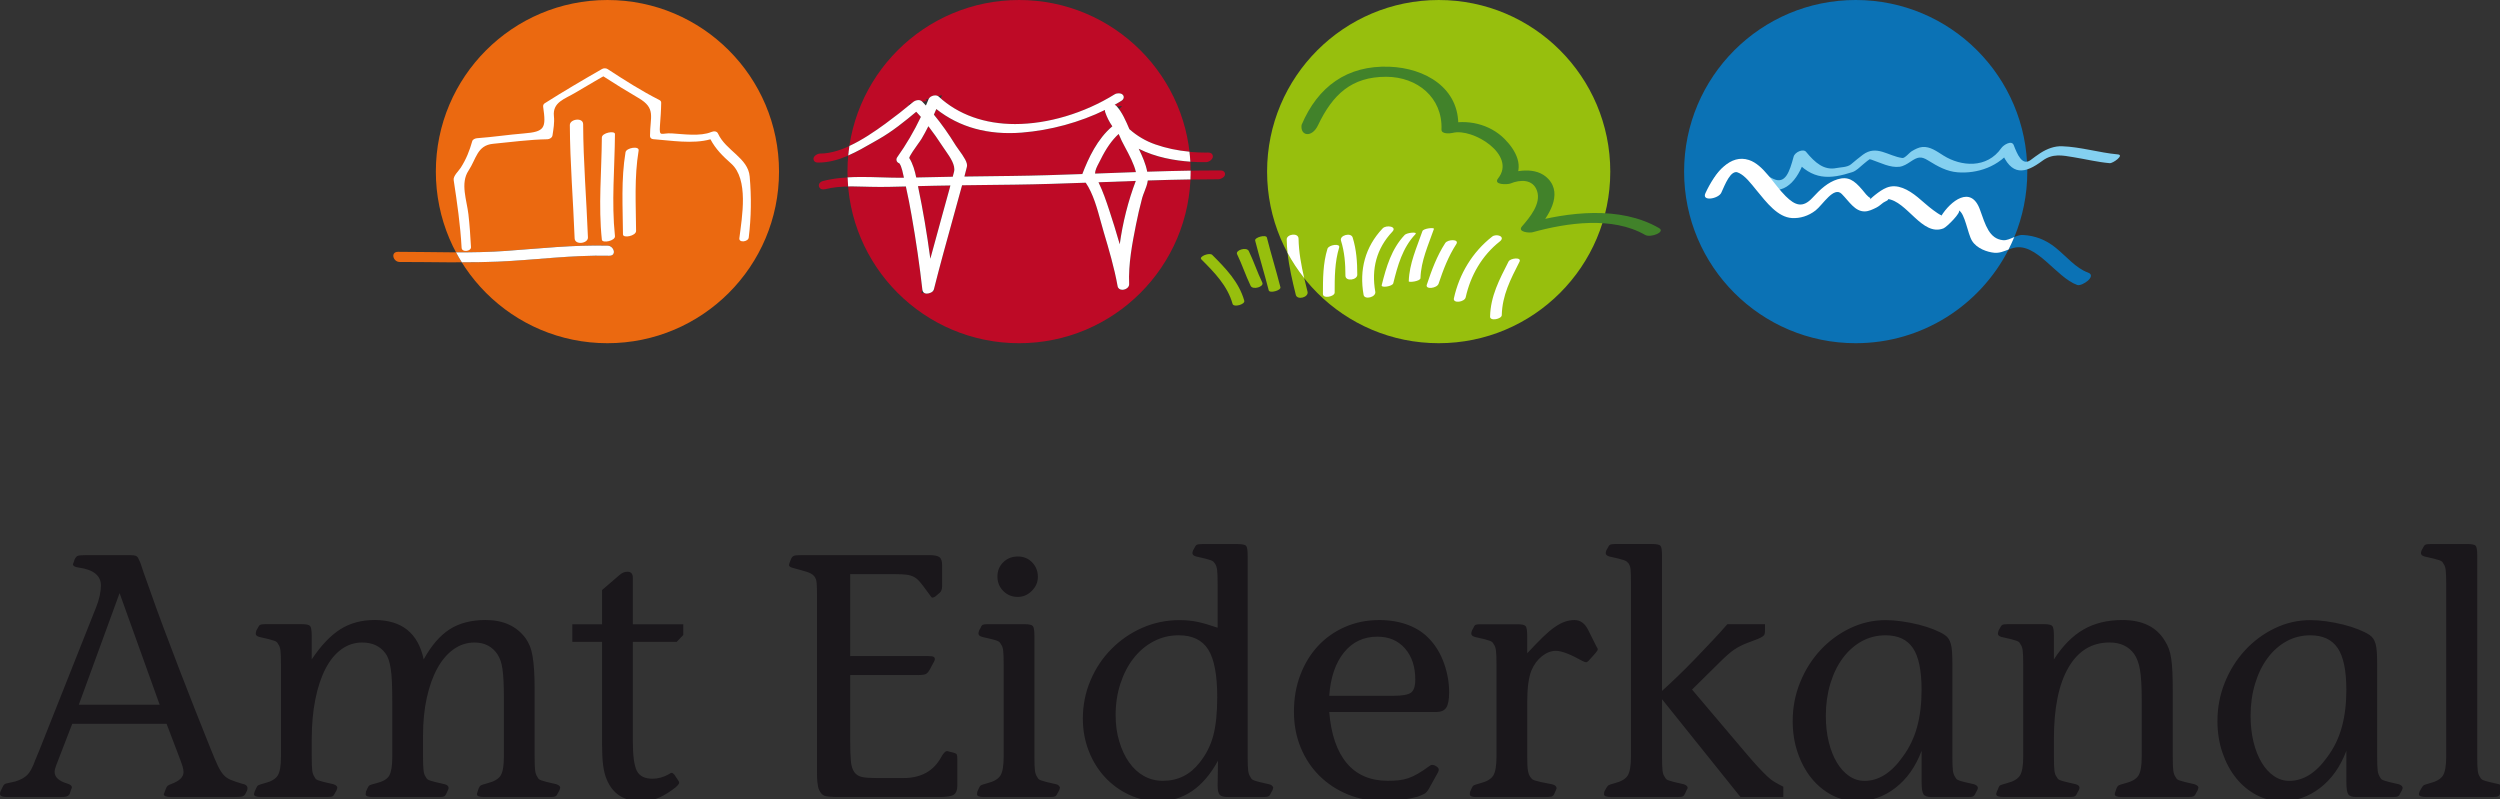 <?xml version="1.0" encoding="utf-8"?>
<!-- Generator: Adobe Illustrator 15.0.0, SVG Export Plug-In  -->
<!DOCTYPE svg PUBLIC "-//W3C//DTD SVG 1.1//EN" "http://www.w3.org/Graphics/SVG/1.1/DTD/svg11.dtd">
<svg version="1.1"
	 xmlns="http://www.w3.org/2000/svg" xmlns:xlink="http://www.w3.org/1999/xlink" xmlns:a="http://ns.adobe.com/AdobeSVGViewerExtensions/3.0/"
	 x="0px" y="0px" width="413px" height="132px" viewBox="0 0 413 132" enable-background="new 0 0 413 132" xml:space="preserve">
<rect x="0" y="0" width="413" height="132" fill="#333333" stroke="none"/>
<defs>
</defs>
<path fill="#1A171B" d="M40.88,130.186c0,0.152-0.021,0.285-0.058,0.398l-0.229,0.457c-0.113,0.268-0.285,0.438-0.514,0.516
	c-0.229,0.076-0.628,0.113-1.199,0.113H28.318c-0.837,0-1.256-0.15-1.256-0.457c0-0.074,0.02-0.134,0.058-0.172l0.284-0.741
	c0.076-0.229,0.172-0.391,0.286-0.483c0.114-0.096,0.323-0.199,0.628-0.313c1.332-0.493,1.999-1.142,1.999-1.94
	c0-0.267-0.048-0.567-0.144-0.91c-0.096-0.346-0.371-1.104-0.827-2.284l-1.827-4.796H11.933l-2.626,6.795
	c-0.191,0.494-0.285,0.876-0.285,1.143c0,0.877,0.704,1.521,2.111,1.94c0.494,0.149,0.742,0.36,0.742,0.628
	c0,0.076-0.058,0.229-0.171,0.457l-0.172,0.568c-0.113,0.229-0.276,0.383-0.484,0.457c-0.21,0.076-0.563,0.113-1.058,0.113H1.198
	c-0.799,0-1.198-0.172-1.198-0.515c0-0.149,0.021-0.269,0.058-0.343l0.285-0.631c0.114-0.229,0.2-0.39,0.258-0.482
	c0.057-0.096,0.181-0.184,0.371-0.258c0.456-0.113,0.971-0.229,1.542-0.344c0.875-0.268,1.542-0.629,1.998-1.086
	c0.457-0.457,0.895-1.271,1.313-2.455c0.113-0.304,0.229-0.578,0.343-0.826c0.113-0.246,0.229-0.521,0.343-0.826l9.363-23.581
	c0.267-0.646,0.466-1.293,0.601-1.938c0.133-0.646,0.199-1.199,0.199-1.654c0-1.639-1.218-2.627-3.653-2.971
	c-0.647-0.076-0.972-0.268-0.972-0.57c0-0.037,0.038-0.135,0.114-0.285l0.171-0.516c0.15-0.306,0.322-0.492,0.515-0.568
	c0.189-0.076,0.607-0.114,1.256-0.114h7.423c0.418,0,0.723,0.038,0.913,0.114c0.189,0.076,0.344,0.248,0.457,0.514
	c0.038,0.114,0.085,0.221,0.144,0.314c0.059,0.093,0.133,0.283,0.229,0.568c0.095,0.284,0.236,0.713,0.428,1.283
	c0.189,0.57,0.477,1.37,0.855,2.396c0.838,2.396,1.675,4.711,2.513,6.938c0.837,2.229,1.674,4.437,2.513,6.622
	c0.837,2.189,1.692,4.389,2.568,6.596c0.875,2.209,1.771,4.453,2.685,6.736c0.457,1.143,0.836,2.036,1.143,2.686
	c0.304,0.646,0.617,1.149,0.941,1.515c0.322,0.36,0.714,0.638,1.171,0.827c0.457,0.188,1.064,0.397,1.827,0.629
	C40.556,129.559,40.88,129.807,40.88,130.186z M19.755,97.984l-6.736,18.439h13.359L19.755,97.984z M92.551,130.127
	c0,0.039-0.038,0.173-0.113,0.4l-0.285,0.514c-0.113,0.268-0.248,0.438-0.399,0.516c-0.151,0.076-0.438,0.113-0.855,0.113H79.933
	c-0.763,0-1.143-0.15-1.143-0.457c0-0.074,0.037-0.229,0.113-0.456l0.172-0.517c0.113-0.268,0.246-0.438,0.399-0.516
	c0.15-0.072,0.514-0.188,1.085-0.343c1.064-0.267,1.778-0.687,2.142-1.256c0.36-0.571,0.542-1.617,0.542-3.142v-9.707
	c0-1.063-0.021-1.979-0.058-2.739c-0.038-0.761-0.096-1.418-0.171-1.97c-0.077-0.555-0.182-1.021-0.313-1.397
	c-0.135-0.382-0.296-0.724-0.485-1.028c-0.876-1.332-2.15-1.998-3.825-1.998c-1.257,0-2.408,0.371-3.454,1.113
	c-1.047,0.742-1.94,1.789-2.685,3.143c-0.744,1.354-1.322,2.97-1.741,4.854c-0.419,1.884-0.628,3.987-0.628,6.312v0.568v2.854
	c0,0.988,0.029,1.742,0.086,2.256c0.058,0.515,0.181,0.886,0.371,1.113c0.076,0.149,0.151,0.267,0.229,0.342
	c0.076,0.076,0.219,0.15,0.429,0.23c0.208,0.075,0.504,0.161,0.885,0.256c0.38,0.098,0.914,0.221,1.6,0.371
	c0.418,0.114,0.628,0.323,0.628,0.629c0,0.076-0.038,0.188-0.113,0.344l-0.229,0.516c-0.114,0.268-0.248,0.438-0.399,0.514
	c-0.152,0.078-0.438,0.114-0.856,0.114H61.55c-0.762,0-1.142-0.149-1.142-0.457l0.057-0.456l0.229-0.516
	c0.114-0.268,0.237-0.438,0.372-0.516c0.134-0.074,0.504-0.188,1.112-0.344c1.104-0.267,1.817-0.691,2.142-1.283
	c0.323-0.59,0.484-1.59,0.484-2.998v-0.111v-9.079c0-1.257-0.02-2.331-0.057-3.228c-0.039-0.896-0.104-1.637-0.2-2.229
	c-0.095-0.59-0.209-1.085-0.342-1.482c-0.135-0.397-0.313-0.752-0.542-1.058c-0.876-1.181-2.151-1.771-3.826-1.771
	c-1.256,0-2.397,0.369-3.425,1.11c-1.028,0.742-1.904,1.812-2.626,3.196c-0.725,1.391-1.285,3.074-1.686,5.054
	c-0.399,1.979-0.6,4.188-0.6,6.623v2.854c0,1.104,0.027,1.875,0.085,2.313s0.181,0.791,0.371,1.059
	c0.076,0.15,0.151,0.268,0.229,0.344c0.075,0.076,0.218,0.15,0.428,0.229c0.208,0.076,0.505,0.162,0.886,0.258
	c0.38,0.096,0.914,0.221,1.6,0.371c0.418,0.151,0.628,0.344,0.628,0.569c0,0.039-0.038,0.172-0.114,0.399l-0.285,0.515
	c-0.114,0.267-0.248,0.438-0.4,0.515c-0.151,0.076-0.438,0.113-0.855,0.113H43.106c-0.763,0-1.143-0.15-1.143-0.457
	c0-0.113,0.038-0.268,0.114-0.456l0.229-0.517c0.113-0.268,0.236-0.438,0.37-0.516c0.134-0.072,0.485-0.188,1.057-0.343
	c1.064-0.267,1.779-0.687,2.142-1.256c0.36-0.571,0.542-1.617,0.542-3.142v-15.188c0-1.104-0.028-1.886-0.086-2.341
	c-0.058-0.457-0.182-0.802-0.371-1.028c-0.077-0.148-0.151-0.267-0.229-0.343c-0.077-0.075-0.22-0.151-0.429-0.229
	c-0.209-0.076-0.505-0.162-0.885-0.26c-0.381-0.094-0.914-0.218-1.6-0.371c-0.381-0.111-0.57-0.283-0.57-0.514
	c0-0.15,0.037-0.344,0.113-0.57l0.229-0.397c0.114-0.269,0.247-0.438,0.399-0.515c0.151-0.076,0.438-0.113,0.856-0.113h5.994
	c0.762,0,1.229,0.104,1.397,0.313c0.172,0.209,0.258,0.752,0.258,1.627v3.885c1.521-2.283,3.092-3.938,4.71-4.969
	c1.617-1.025,3.512-1.541,5.681-1.541c4.491,0,7.194,2.168,8.107,6.51c1.256-2.283,2.684-3.938,4.281-4.969
	c1.6-1.025,3.578-1.541,5.938-1.541c2.932,0,5.14,1.01,6.623,3.024c0.267,0.381,0.494,0.8,0.686,1.257
	c0.189,0.456,0.343,1.021,0.457,1.686c0.113,0.668,0.199,1.438,0.257,2.313c0.058,0.876,0.085,1.902,0.085,3.083v11.19
	c0,1.104,0.029,1.875,0.086,2.313c0.058,0.438,0.181,0.791,0.371,1.057c0.076,0.152,0.151,0.27,0.229,0.346s0.22,0.15,0.429,0.229
	c0.209,0.076,0.504,0.162,0.885,0.258s0.914,0.221,1.6,0.371C92.342,129.71,92.551,129.9,92.551,130.127z M111.793,106.034h-7.251
	v16.329c0,2.438,0.219,4.092,0.656,4.968c0.438,0.876,1.304,1.313,2.599,1.313c0.914,0,1.809-0.246,2.685-0.74
	c0.189-0.151,0.36-0.229,0.515-0.229c0.075,0,0.208,0.097,0.398,0.285l0.57,0.856c0.152,0.188,0.229,0.359,0.229,0.514
	c0,0.076-0.076,0.21-0.229,0.396c-0.151,0.19-0.477,0.457-0.97,0.803c-0.952,0.686-1.818,1.158-2.599,1.427
	c-0.779,0.269-1.646,0.397-2.599,0.397c-2.74,0-4.605-1.217-5.595-3.651c-0.268-0.646-0.457-1.418-0.571-2.313
	c-0.113-0.895-0.171-2.025-0.171-3.396v-16.957h-4.91v-2.912h4.91v-5.651l2.854-2.455c0.418-0.379,0.855-0.568,1.313-0.568
	c0.607,0,0.914,0.322,0.914,0.971v7.708h8.336v1.771L111.793,106.034z M157.582,131.271c-0.381,0.269-1.161,0.398-2.341,0.398
	h-16.673c-1.18,0-1.961-0.066-2.341-0.199c-0.381-0.134-0.686-0.466-0.914-1c-0.077-0.148-0.135-0.32-0.171-0.515
	c-0.038-0.188-0.077-0.457-0.114-0.8c-0.039-0.342-0.058-0.799-0.058-1.37c0-0.606,0-1.406,0-2.396V98.441
	c0-0.912-0.02-1.616-0.057-2.111c-0.039-0.494-0.182-0.885-0.429-1.171c-0.248-0.285-0.647-0.517-1.198-0.687
	c-0.553-0.173-1.323-0.393-2.313-0.656c-0.42-0.113-0.629-0.268-0.629-0.455c0-0.076,0.038-0.229,0.114-0.457l0.229-0.571
	c0.113-0.267,0.274-0.438,0.484-0.515c0.208-0.075,0.638-0.113,1.285-0.113h21.011c0.875,0,1.456,0.113,1.742,0.344
	c0.285,0.229,0.429,0.666,0.429,1.313v3.48c0,0.495-0.135,0.855-0.4,1.086l-0.741,0.627c-0.19,0.114-0.343,0.172-0.457,0.172
	c-0.077,0-0.144-0.035-0.2-0.113c-0.057-0.074-0.237-0.321-0.542-0.741c-0.495-0.687-0.914-1.235-1.256-1.653
	c-0.342-0.42-0.694-0.725-1.057-0.914c-0.361-0.188-0.78-0.313-1.256-0.371c-0.477-0.059-1.112-0.086-1.913-0.086h-7.364v13.53
	h12.847c0.457,0,0.762,0.039,0.913,0.117c0.151,0.077,0.229,0.213,0.229,0.405c0,0.078-0.038,0.191-0.113,0.35l-0.686,1.279
	c-0.229,0.427-0.457,0.697-0.686,0.813s-0.686,0.176-1.37,0.176h-11.134v10.904c0,1.407,0.037,2.512,0.113,3.313
	c0.076,0.8,0.267,1.406,0.571,1.824c0.304,0.422,0.731,0.688,1.284,0.803c0.552,0.111,1.322,0.17,2.313,0.17h4.511
	c2.894,0,4.967-1.143,6.224-3.426c0.381-0.687,0.704-1.026,0.972-1.026c0.114,0,0.208,0.021,0.285,0.06l0.914,0.229
	c0.229,0.076,0.37,0.172,0.428,0.285s0.086,0.382,0.086,0.8v4.34C158.152,130.51,157.962,131.005,157.582,131.271z M175.109,130.127
	c0,0.039-0.038,0.173-0.113,0.4l-0.286,0.514c-0.114,0.268-0.248,0.438-0.399,0.516c-0.151,0.076-0.438,0.113-0.855,0.113h-10.962
	c-0.725,0-1.085-0.15-1.085-0.457c0-0.188,0.019-0.344,0.057-0.456l0.229-0.517c0.114-0.268,0.237-0.438,0.371-0.516
	c0.133-0.072,0.484-0.188,1.057-0.343c1.064-0.267,1.778-0.687,2.141-1.256c0.361-0.571,0.542-1.617,0.542-3.142v-15.188
	c0-1.104-0.028-1.886-0.086-2.342c-0.057-0.457-0.181-0.801-0.37-1.027c-0.077-0.148-0.152-0.267-0.229-0.343
	c-0.077-0.075-0.209-0.151-0.399-0.229c-0.19-0.076-0.477-0.162-0.854-0.26c-0.382-0.094-0.914-0.218-1.6-0.371
	c-0.42-0.111-0.629-0.304-0.629-0.568c0-0.112,0.037-0.285,0.114-0.516l0.229-0.397c0.113-0.304,0.247-0.484,0.399-0.542
	c0.15-0.061,0.438-0.086,0.855-0.086h5.995c0.762,0,1.229,0.104,1.397,0.313c0.171,0.209,0.257,0.752,0.257,1.627v19.93
	c0,1.104,0.028,1.875,0.085,2.313c0.058,0.438,0.181,0.791,0.371,1.057c0.076,0.152,0.152,0.27,0.229,0.346
	c0.077,0.076,0.219,0.15,0.429,0.229c0.208,0.076,0.504,0.162,0.885,0.258c0.38,0.096,0.914,0.221,1.6,0.371
	c0.189,0.037,0.344,0.123,0.457,0.256C175.053,129.949,175.109,130.053,175.109,130.127z M171.456,95.3
	c0,0.876-0.333,1.646-0.999,2.313c-0.667,0.666-1.438,0.998-2.313,0.998c-0.952,0-1.751-0.321-2.397-0.973
	c-0.647-0.646-0.972-1.443-0.972-2.396c0-0.951,0.323-1.74,0.972-2.369c0.646-0.629,1.445-0.94,2.397-0.94
	c0.95,0,1.74,0.323,2.368,0.973C171.142,93.55,171.456,94.35,171.456,95.3z M210.336,130.127c0,0.039-0.039,0.173-0.111,0.4
	l-0.287,0.514c-0.112,0.268-0.248,0.438-0.397,0.516c-0.151,0.076-0.438,0.113-0.854,0.113h-5.86c-0.653,0-1.098-0.123-1.328-0.371
	c-0.229-0.246-0.347-0.751-0.347-1.514l0.058-4.11c-2.438,4.453-5.709,6.683-9.82,6.683c-1.751,0-3.388-0.361-4.909-1.086
	c-1.521-0.724-2.847-1.691-3.969-2.91c-1.123-1.221-2.008-2.655-2.654-4.313c-0.646-1.655-0.972-3.437-0.972-5.34
	c0-2.207,0.417-4.302,1.252-6.278c0.835-1.979,1.984-3.712,3.446-5.193c1.461-1.484,3.159-2.655,5.097-3.514
	c1.937-0.854,4.006-1.283,6.208-1.283c1.025,0,1.993,0.096,2.904,0.283c0.911,0.189,2.03,0.516,3.359,0.973v-7.25
	c0-1.104-0.028-1.875-0.086-2.313s-0.182-0.79-0.371-1.058c-0.077-0.114-0.151-0.209-0.229-0.285
	c-0.078-0.076-0.21-0.15-0.398-0.229c-0.19-0.074-0.478-0.16-0.855-0.258c-0.381-0.096-0.914-0.22-1.6-0.371
	c-0.42-0.111-0.628-0.306-0.628-0.568c0-0.075,0.037-0.229,0.113-0.457l0.229-0.398c0.112-0.268,0.246-0.438,0.397-0.515
	c0.151-0.076,0.438-0.114,0.856-0.114h5.86c0.771,0,1.24,0.098,1.414,0.285c0.174,0.189,0.261,0.725,0.261,1.602v33.229
	c0,1.104,0.028,1.875,0.087,2.313c0.057,0.438,0.18,0.791,0.37,1.059c0.076,0.15,0.15,0.268,0.229,0.344
	c0.075,0.076,0.221,0.15,0.43,0.229s0.504,0.162,0.887,0.26c0.38,0.095,0.912,0.219,1.6,0.369c0.188,0.037,0.344,0.123,0.455,0.258
	C210.279,129.95,210.336,130.053,210.336,130.127z M201.087,115.169c0-3.651-0.493-6.271-1.479-7.851
	c-0.986-1.58-2.618-2.369-4.895-2.369c-1.479,0-2.854,0.334-4.125,0.998c-1.271,0.668-2.371,1.591-3.301,2.771
	c-0.931,1.182-1.659,2.579-2.189,4.195c-0.531,1.617-0.797,3.359-0.797,5.227c0,1.563,0.199,3.008,0.598,4.338
	c0.396,1.334,0.938,2.482,1.621,3.455c0.684,0.973,1.499,1.725,2.446,2.258c0.948,0.531,1.991,0.799,3.131,0.799
	c2.503,0,4.531-1.01,6.089-3.026c1.063-1.33,1.812-2.813,2.247-4.452C200.869,119.871,201.087,117.758,201.087,115.169z
	 M239.398,114.37c0,1.22-0.164,2.063-0.483,2.541c-0.324,0.478-0.867,0.713-1.629,0.713h-17.699c0.306,3.692,1.271,6.511,2.899,8.45
	c1.632,1.939,3.888,2.912,6.771,2.912c0.683,0,1.287-0.028,1.817-0.086c0.529-0.06,1.054-0.174,1.563-0.344
	c0.514-0.172,1.043-0.42,1.596-0.74c0.553-0.323,1.17-0.732,1.854-1.229c0.188-0.151,0.344-0.229,0.457-0.229
	c0.268,0,0.521,0.086,0.771,0.258c0.246,0.171,0.371,0.354,0.371,0.541c0,0.078-0.021,0.162-0.06,0.258
	c-0.039,0.098-0.076,0.184-0.114,0.258l-1.427,2.568c-0.229,0.42-0.467,0.705-0.715,0.854c-0.248,0.152-0.64,0.324-1.171,0.518
	c-0.646,0.188-1.5,0.359-2.563,0.514c-1.064,0.15-2.068,0.229-3.021,0.229c-2.161,0-4.145-0.369-5.948-1.111
	c-1.804-0.743-3.369-1.771-4.696-3.084c-1.328-1.313-2.361-2.873-3.104-4.684c-0.74-1.81-1.109-3.775-1.109-5.908
	c0-2.207,0.354-4.233,1.059-6.08c0.703-1.848,1.674-3.438,2.912-4.77c1.234-1.332,2.721-2.379,4.451-3.142
	c1.73-0.761,3.627-1.144,5.684-1.144c1.75,0,3.351,0.275,4.797,0.826c1.445,0.555,2.646,1.36,3.597,2.428
	c0.99,1.065,1.761,2.381,2.313,3.938C239.122,111.193,239.398,112.773,239.398,114.37z M233.803,112.258
	c0-2.133-0.568-3.846-1.707-5.14c-1.137-1.294-2.652-1.94-4.549-1.94c-2.273,0-4.111,0.865-5.518,2.6
	c-1.403,1.732-2.219,4.121-2.443,7.166h10.633c1.441,0,2.396-0.174,2.873-0.516C233.564,114.085,233.803,113.363,233.803,112.258z
	 M263.947,107.29c0,0.114-0.133,0.323-0.396,0.628l-0.972,1.086c-0.229,0.268-0.419,0.398-0.57,0.398
	c-0.112,0-0.321-0.075-0.628-0.229c-0.876-0.495-1.691-0.896-2.455-1.198c-0.763-0.304-1.391-0.457-1.885-0.457
	c-0.8,0-1.568,0.295-2.313,0.887c-0.742,0.591-1.324,1.38-1.742,2.369c-0.457,1.143-0.687,2.873-0.687,5.193v9.021
	c0,1.104,0.037,1.875,0.113,2.313c0.075,0.438,0.209,0.791,0.397,1.059c0.113,0.15,0.209,0.268,0.287,0.344
	c0.072,0.076,0.229,0.15,0.457,0.229c0.229,0.076,0.562,0.162,0.998,0.26c0.438,0.095,1.057,0.219,1.854,0.369
	c0.493,0.113,0.741,0.344,0.741,0.687c0,0.039-0.039,0.134-0.113,0.286l-0.229,0.514c-0.115,0.307-0.277,0.485-0.486,0.542
	c-0.209,0.06-0.692,0.087-1.454,0.087h-10.964c-0.723,0-1.084-0.148-1.084-0.457c0-0.188,0.02-0.344,0.059-0.455l0.229-0.517
	c0.115-0.269,0.236-0.438,0.371-0.515c0.133-0.074,0.483-0.188,1.059-0.344c1.064-0.268,1.777-0.687,2.143-1.257
	c0.361-0.571,0.543-1.616,0.543-3.141v-15.188c0-1.104-0.027-1.886-0.088-2.341c-0.057-0.457-0.18-0.801-0.369-1.028
	c-0.076-0.148-0.152-0.267-0.229-0.342c-0.076-0.076-0.209-0.15-0.398-0.23c-0.189-0.075-0.477-0.161-0.854-0.26
	c-0.382-0.094-0.912-0.217-1.599-0.369c-0.42-0.113-0.629-0.305-0.629-0.569c0-0.112,0.035-0.286,0.113-0.515l0.229-0.399
	c0.115-0.304,0.248-0.483,0.397-0.542s0.438-0.086,0.854-0.086h5.996c0.76,0,1.229,0.104,1.396,0.313
	c0.172,0.209,0.256,0.752,0.256,1.627v2.854c0.99-1.063,1.848-1.948,2.569-2.653c0.724-0.703,1.391-1.267,1.999-1.686
	c0.607-0.419,1.17-0.715,1.686-0.885c0.514-0.174,1.036-0.26,1.568-0.26c0.949,0,1.691,0.533,2.229,1.602l1.313,2.626
	c0.149,0.269,0.235,0.419,0.258,0.457C263.938,107.158,263.947,107.215,263.947,107.29z M287.529,131.67l-12.961-16.158v9.479
	c0,1.105,0.029,1.885,0.086,2.342c0.06,0.456,0.183,0.8,0.371,1.027c0.076,0.149,0.149,0.267,0.229,0.343
	c0.075,0.075,0.221,0.149,0.43,0.229c0.209,0.078,0.504,0.162,0.885,0.258s0.914,0.22,1.601,0.369
	c0.419,0.151,0.629,0.346,0.629,0.57c0,0.113-0.06,0.247-0.173,0.398l-0.229,0.515c-0.115,0.269-0.248,0.438-0.399,0.515
	c-0.151,0.078-0.438,0.114-0.854,0.114H266.18c-0.8,0-1.197-0.151-1.197-0.457c0-0.229,0.02-0.381,0.059-0.456l0.284-0.516
	c0.151-0.268,0.284-0.438,0.397-0.516c0.113-0.074,0.457-0.188,1.027-0.344c1.063-0.267,1.777-0.686,2.143-1.256
	c0.359-0.57,0.543-1.617,0.543-3.141V96.439c0-1.104-0.021-1.875-0.06-2.313c-0.037-0.438-0.149-0.79-0.343-1.058
	c-0.114-0.114-0.21-0.209-0.285-0.285c-0.076-0.075-0.221-0.15-0.43-0.229c-0.209-0.076-0.506-0.162-0.885-0.258
	c-0.383-0.096-0.914-0.22-1.602-0.371c-0.381-0.113-0.568-0.306-0.568-0.568c0-0.076,0.036-0.229,0.112-0.457l0.229-0.398
	c0.113-0.268,0.246-0.438,0.398-0.516c0.148-0.075,0.438-0.113,0.854-0.113h6.054c0.762,0,1.229,0.098,1.397,0.285
	c0.172,0.189,0.256,0.725,0.256,1.601v22.382c0.764-0.688,1.619-1.482,2.568-2.396c0.951-0.913,1.913-1.874,2.885-2.883
	c0.973-1.01,1.922-2.01,2.854-2.998c0.935-0.989,1.762-1.902,2.481-2.74h6.226v0.973c0,0.268-0.021,0.479-0.058,0.627
	c-0.039,0.151-0.152,0.297-0.344,0.432c-0.189,0.134-0.479,0.273-0.855,0.428c-0.381,0.15-0.934,0.361-1.654,0.628
	c-0.8,0.308-1.516,0.667-2.143,1.085c-0.629,0.421-1.396,1.085-2.313,1.998l-4.683,4.625c0.531,0.609,1.529,1.79,2.996,3.54
	c1.466,1.751,3.416,4.056,5.854,6.907c0.838,0.988,1.531,1.779,2.084,2.371c0.553,0.59,1.037,1.084,1.456,1.482
	c0.418,0.396,0.837,0.725,1.257,0.971c0.42,0.248,0.896,0.506,1.428,0.771v1.714L287.529,131.67L287.529,131.67z M326.753,130.186
	l-0.114,0.346l-0.285,0.514c-0.111,0.268-0.246,0.438-0.397,0.516c-0.151,0.076-0.438,0.113-0.854,0.113h-5.994
	c-0.687,0-1.135-0.15-1.344-0.457c-0.209-0.305-0.313-0.972-0.313-1.998v-5.193c-0.99,2.627-2.438,4.674-4.342,6.139
	c-1.901,1.466-4.017,2.197-6.336,2.197c-1.483,0-2.875-0.344-4.168-1.027c-1.295-0.688-2.418-1.615-3.369-2.798
	c-0.95-1.181-1.703-2.578-2.256-4.196c-0.553-1.615-0.828-3.355-0.828-5.225c0-2.245,0.41-4.377,1.229-6.395
	c0.817-2.019,1.933-3.787,3.341-5.312c1.407-1.521,3.045-2.729,4.909-3.625s3.825-1.343,5.882-1.343
	c0.801,0,1.676,0.064,2.627,0.197c0.95,0.135,1.885,0.313,2.799,0.543c0.912,0.229,1.75,0.496,2.513,0.799
	c0.761,0.309,1.368,0.609,1.825,0.914c0.268,0.189,0.479,0.398,0.629,0.629c0.15,0.229,0.273,0.516,0.371,0.854
	c0.096,0.345,0.162,0.771,0.199,1.284c0.037,0.516,0.059,1.171,0.059,1.971v15.357c0,1.105,0.027,1.875,0.086,2.314
	c0.059,0.438,0.182,0.791,0.371,1.059c0.074,0.15,0.15,0.267,0.229,0.343c0.075,0.075,0.221,0.149,0.43,0.229
	c0.209,0.078,0.504,0.162,0.887,0.258c0.38,0.096,0.913,0.22,1.6,0.369C326.544,129.71,326.753,129.92,326.753,130.186z
	 M317.445,113.971c0-3.195-0.477-5.5-1.428-6.908c-0.951-1.406-2.455-2.11-4.512-2.11c-1.445,0-2.771,0.334-3.969,0.999
	c-1.198,0.667-2.234,1.59-3.109,2.771c-0.877,1.182-1.563,2.588-2.058,4.227c-0.494,1.638-0.741,3.404-0.741,5.313
	c0,1.563,0.16,2.995,0.484,4.313c0.322,1.313,0.771,2.443,1.342,3.396c0.568,0.95,1.246,1.692,2.025,2.229
	c0.779,0.533,1.627,0.799,2.541,0.799c2.319,0,4.414-1.313,6.278-3.938c1.104-1.482,1.902-3.133,2.397-4.938
	C317.199,118.301,317.445,116.254,317.445,113.971z M363.18,130.127c0,0.039-0.037,0.173-0.113,0.4l-0.285,0.514
	c-0.113,0.268-0.258,0.438-0.43,0.516c-0.17,0.076-0.467,0.113-0.886,0.113h-10.962c-0.764,0-1.145-0.15-1.145-0.457
	c0-0.15,0.037-0.305,0.113-0.456l0.172-0.517c0.112-0.268,0.248-0.438,0.398-0.516c0.148-0.072,0.516-0.188,1.085-0.343
	c1.063-0.267,1.776-0.687,2.142-1.256c0.36-0.571,0.543-1.617,0.543-3.142v-9.42c0-2.172-0.096-3.809-0.285-4.91
	c-0.188-1.104-0.516-1.979-0.973-2.627c-0.912-1.256-2.266-1.887-4.054-1.887c-2.935,0-5.194,1.383-6.795,4.143
	c-1.601,2.761-2.396,6.671-2.396,11.73v2.971c0,1.104,0.026,1.885,0.086,2.342c0.058,0.455,0.181,0.8,0.371,1.025
	c0.074,0.151,0.148,0.269,0.229,0.344c0.076,0.076,0.221,0.15,0.43,0.229s0.504,0.162,0.887,0.257
	c0.379,0.098,0.912,0.221,1.6,0.371c0.418,0.114,0.628,0.323,0.628,0.629l-0.112,0.344l-0.287,0.515
	c-0.111,0.269-0.246,0.438-0.396,0.515c-0.152,0.077-0.438,0.114-0.855,0.114h-10.965c-0.763,0-1.145-0.151-1.145-0.457
	c0-0.037,0-0.075,0-0.114c0-0.037,0.037-0.148,0.113-0.342l0.229-0.516c0.075-0.268,0.188-0.438,0.344-0.516
	c0.149-0.074,0.515-0.188,1.085-0.344c1.063-0.268,1.778-0.686,2.143-1.256c0.361-0.57,0.543-1.617,0.543-3.141v-15.188
	c0-1.104-0.027-1.886-0.086-2.342s-0.183-0.8-0.371-1.026c-0.075-0.15-0.151-0.268-0.229-0.344c-0.075-0.074-0.22-0.15-0.429-0.229
	c-0.21-0.076-0.506-0.162-0.887-0.26c-0.381-0.095-0.914-0.219-1.601-0.371c-0.382-0.113-0.569-0.283-0.569-0.515
	c0-0.151,0.037-0.345,0.113-0.569l0.229-0.398c0.113-0.268,0.246-0.438,0.398-0.516c0.149-0.074,0.438-0.113,0.854-0.113h5.993
	c0.763,0,1.229,0.105,1.397,0.314c0.173,0.209,0.259,0.752,0.259,1.627v3.885c1.444-2.246,3.071-3.895,4.881-4.938
	c1.81-1.047,3.949-1.569,6.424-1.569c3.314,0,5.652,1.145,7.021,3.428c0.268,0.42,0.484,0.854,0.655,1.313
	c0.172,0.457,0.308,0.999,0.397,1.628c0.097,0.629,0.162,1.393,0.201,2.282c0.035,0.896,0.057,1.989,0.057,3.282v10.621
	c0,1.104,0.029,1.875,0.086,2.313c0.06,0.438,0.183,0.791,0.371,1.059c0.076,0.15,0.15,0.268,0.229,0.344
	c0.075,0.076,0.221,0.15,0.43,0.229c0.209,0.076,0.504,0.162,0.887,0.258c0.38,0.097,0.912,0.221,1.6,0.371
	C362.971,129.71,363.18,129.9,363.18,130.127z M396.923,130.186l-0.114,0.346l-0.285,0.514c-0.111,0.268-0.246,0.438-0.397,0.516
	c-0.151,0.076-0.438,0.113-0.854,0.113h-5.996c-0.686,0-1.133-0.15-1.342-0.457c-0.209-0.305-0.313-0.972-0.313-1.998v-5.193
	c-0.989,2.627-2.438,4.674-4.341,6.139c-1.902,1.466-4.018,2.197-6.338,2.197c-1.482,0-2.875-0.344-4.168-1.027
	c-1.295-0.688-2.418-1.615-3.369-2.798c-0.949-1.181-1.702-2.578-2.254-4.196c-0.555-1.615-0.828-3.355-0.828-5.225
	c0-2.245,0.408-4.377,1.229-6.395c0.817-2.019,1.934-3.787,3.342-5.312c1.406-1.521,3.045-2.729,4.908-3.625
	c1.864-0.896,3.825-1.343,5.881-1.343c0.803,0,1.678,0.064,2.627,0.197c0.951,0.135,1.887,0.313,2.801,0.543
	c0.91,0.229,1.75,0.496,2.512,0.799c0.762,0.309,1.369,0.609,1.826,0.914c0.267,0.189,0.478,0.398,0.629,0.629
	c0.148,0.229,0.273,0.516,0.371,0.854c0.095,0.345,0.162,0.771,0.197,1.284c0.037,0.516,0.06,1.171,0.06,1.971v15.357
	c0,1.105,0.028,1.875,0.086,2.314c0.058,0.438,0.183,0.791,0.371,1.059c0.075,0.15,0.149,0.267,0.229,0.343
	c0.075,0.075,0.221,0.149,0.43,0.229c0.209,0.078,0.504,0.162,0.886,0.258c0.38,0.096,0.913,0.22,1.601,0.369
	C396.713,129.71,396.923,129.92,396.923,130.186z M387.617,113.971c0-3.195-0.479-5.5-1.43-6.908
	c-0.951-1.406-2.453-2.11-4.512-2.11c-1.445,0-2.77,0.334-3.969,0.999c-1.197,0.667-2.234,1.59-3.109,2.771
	s-1.563,2.588-2.057,4.227c-0.495,1.638-0.742,3.404-0.742,5.313c0,1.563,0.161,2.995,0.484,4.313
	c0.322,1.313,0.771,2.443,1.343,3.396c0.567,0.95,1.245,1.692,2.024,2.229c0.779,0.533,1.627,0.799,2.541,0.799
	c2.32,0,4.416-1.313,6.279-3.938c1.104-1.482,1.902-3.133,2.396-4.938C387.369,118.301,387.617,116.254,387.617,113.971z
	 M413.48,130.127c0,0.113-0.06,0.248-0.174,0.4l-0.229,0.514c-0.113,0.268-0.248,0.438-0.398,0.516
	c-0.15,0.076-0.439,0.113-0.855,0.113h-10.961c-0.84,0-1.258-0.15-1.258-0.457V131.1c0-0.037,0.037-0.149,0.113-0.343l0.285-0.517
	c0.15-0.268,0.284-0.438,0.398-0.516c0.111-0.072,0.457-0.188,1.025-0.343c1.063-0.267,1.778-0.687,2.143-1.256
	c0.359-0.571,0.543-1.617,0.543-3.142V96.495c0-1.104-0.027-1.884-0.086-2.341s-0.184-0.799-0.371-1.026
	c-0.076-0.151-0.15-0.269-0.229-0.344c-0.078-0.076-0.22-0.15-0.429-0.229c-0.21-0.074-0.506-0.16-0.886-0.257
	c-0.381-0.096-0.913-0.22-1.602-0.37c-0.381-0.113-0.568-0.307-0.568-0.57c0-0.074,0.037-0.229,0.111-0.455l0.229-0.4
	c0.114-0.266,0.247-0.438,0.399-0.514c0.149-0.076,0.438-0.114,0.854-0.114h6.052c0.762,0,1.229,0.097,1.396,0.285
	c0.173,0.188,0.258,0.725,0.258,1.601v33.229c0,1.104,0.029,1.885,0.087,2.342c0.06,0.456,0.181,0.8,0.37,1.027
	c0.076,0.149,0.15,0.267,0.229,0.342c0.076,0.076,0.221,0.15,0.43,0.23c0.209,0.078,0.506,0.161,0.887,0.256
	c0.381,0.098,0.913,0.221,1.6,0.371C413.27,129.71,413.48,129.9,413.48,130.127z"/>
<path fill="#EB6910" d="M128.695,28.349c0,15.655-12.69,28.348-28.346,28.348c-15.656,0-28.348-12.689-28.348-28.348
	c0-15.655,12.69-28.348,28.348-28.348C116.005,0.002,128.695,12.693,128.695,28.349z M66.019,43.277
	c5.397-0.001,10.801,0.175,16.195-0.058c6.156-0.263,12.25-1.124,18.425-0.972c1.292,0.032,0.817-1.646-0.262-1.672
	c-5.653-0.144-11.257,0.481-16.89,0.88c-5.896,0.416-11.827,0.146-17.73,0.146C64.467,41.603,64.936,43.277,66.019,43.277
	L66.019,43.277z"/>
<path fill="#FFFFFF" d="M94.929,39.375c-0.234-6.242-0.765-12.463-0.791-18.713c-0.004-1.013,2.193-1.317,2.198-0.148
	c0.025,6.25,0.556,12.472,0.791,18.714C97.165,40.233,94.973,40.544,94.929,39.375z M100.378,40.578
	c-5.653-0.144-11.257,0.481-16.89,0.88c-2.712,0.191-5.432,0.235-8.153,0.229c0.299,0.562,0.618,1.106,0.953,1.646
	c1.977-0.004,3.951-0.024,5.926-0.108c6.156-0.263,12.25-1.124,18.424-0.972C101.931,42.283,101.457,40.606,100.378,40.578z
	 M103.336,25.152c-0.75,4.527-0.452,9.013-0.42,13.574c0.005,0.676,2.171,0.261,2.165-0.578c-0.031-4.456-0.313-8.85,0.42-13.271
	C105.641,24.037,103.458,24.416,103.336,25.152z M99.426,22.722c-0.04,5.667-0.595,11.209,0,16.868
	c0.069,0.659,2.246,0.192,2.165-0.579c-0.594-5.646-0.041-11.218,0-16.868C101.595,21.536,99.432,21.923,99.426,22.722z
	 M123.848,29.158c-0.271-3.086-3.938-4.258-5.229-7.087c-0.201-0.441-0.713-0.429-1.105-0.265c-1.83,0.765-4.654,0.344-6.545,0.229
	c-1.742-0.105-2.089,0.716-1.944-1.294c0.092-1.258,0.189-2.501,0.203-3.766c0.002-0.25-0.127-0.365-0.337-0.474
	c-2.944-1.49-5.745-3.281-8.507-5.085c-0.263-0.171-0.656-0.174-0.929-0.018c-3.19,1.832-6.366,3.695-9.474,5.668
	c-0.194,0.124-0.284,0.349-0.253,0.567c0.505,3.534,0.304,4.13-3.212,4.414c-2.574,0.208-5.126,0.601-7.703,0.784
	c-0.271,0.021-0.711,0.18-0.796,0.479c-0.457,1.615-0.997,2.979-1.906,4.403c-0.33,0.519-1.269,1.355-1.165,2.034
	c0.569,3.735,1.104,7.403,1.31,11.183c0.044,0.821,1.588,0.599,1.551-0.105c-0.099-1.808-0.218-3.604-0.422-5.403
	c-0.264-2.329-1.378-5.142,0.013-7.229c1.292-1.94,1.413-4.187,4.063-4.438c3.001-0.284,5.949-0.697,8.971-0.75
	c0.354-0.006,0.78-0.256,0.838-0.63c0.159-1.052,0.352-2.107,0.237-3.178c-0.247-2.329,1.792-2.837,3.521-3.873
	c1.068-0.643,2.146-1.271,3.224-1.896c0.385-0.225,0.77-0.445,1.154-0.67c0.11-0.063,0.194-0.107,0.271-0.146
	c1.909,1.236,3.844,2.435,5.808,3.58c2.938,1.716,1.896,3.077,1.896,6.279c0,0.292,0.225,0.496,0.516,0.519
	c2.844,0.207,6.568,0.846,9.469,0.021c0.849,1.604,2.021,2.771,3.409,3.999c2.94,2.604,1.812,8.762,1.367,12.343
	c-0.101,0.803,1.462,0.604,1.549-0.106C124.104,35.869,124.145,32.544,123.848,29.158z"/>
<path fill="#BE0A26" d="M196.695,28.349c0,15.655-12.69,28.349-28.347,28.349c-15.657,0-28.347-12.691-28.347-28.349
	c0-15.654,12.69-28.348,28.348-28.348C184.006,0.002,196.695,12.694,196.695,28.349z M184.526,20.884
	c-2.641,1.974-4.163,5.148-5.314,8.155c-0.01,0.053,0.002,0.099,0.037,0.142c1.997,2.309,2.732,6.233,3.582,9.077
	c0.873,2.934,1.756,5.922,2.291,8.938c0.065,0.373,0.935,0.119,0.918-0.248c-0.146-3.319,0.5-6.693,1.142-9.938
	c0.293-1.489,0.641-2.967,1.026-4.435c0.245-0.936,0.969-2.213,0.942-3.159c-0.058-2.212-1.548-4.665-2.472-6.607
	c-0.729-1.542-1.42-3.662-2.592-4.938c-0.19-0.209-0.628-0.086-0.799,0.09c-0.055,0.058-0.106,0.113-0.162,0.168
	c-0.054,0.056-0.111,0.142-0.084,0.224c2.168,6.429,10.245,8.024,16.209,7.931c0.379-0.008,0.962-0.59,0.341-0.58
	c-3.04,0.051-6.028-0.359-8.904-1.369c-1.614-0.563-3.104-1.441-4.389-2.565c-0.479-0.418-2.821-3.021-2.261-3.604
	c-0.268,0.03-0.533,0.063-0.8,0.091c1.138,1.239,1.802,3.311,2.521,4.81c0.738,1.534,3.053,5.15,2.367,6.937
	c-1.994,5.188-3.254,11.646-3.008,17.205c0.306-0.083,0.611-0.164,0.918-0.248c-0.724-4.071-1.979-8.12-3.261-12.046
	c-0.588-1.801-1.219-3.62-2.123-5.292c-0.655-1.212,0.112-2.252,0.699-3.442c0.912-1.852,2.086-3.706,3.756-4.952
	C185.611,20.841,184.843,20.648,184.526,20.884L184.526,20.884z M135.14,26.349c-0.619-0.001,0.041-0.488,0.365-0.488
	c3.781,0.012,8.041-2.808,11.048-5.009c1.58-1.153,3.125-2.359,4.63-3.614c0.165-0.138,0.606-0.297,0.793-0.112
	c2.131,2.134,3.926,4.636,5.506,7.194c0.388,0.627,1.921,2.462,1.764,3.105c-0.241,0.979-0.491,1.956-0.756,2.929
	c-1.565,5.778-3.233,11.523-4.692,17.333c-0.06,0.231-0.884,0.486-0.916,0.186c-0.465-4.148-1.072-8.293-1.8-12.404
	c-0.35-1.971-0.702-3.95-1.193-5.893c-0.161-0.642-0.449-2.805-1.201-3.086c-0.101-0.038-0.115-0.134-0.059-0.214
	c2.146-3.018,3.882-6.249,5.241-9.689c0.102-0.256,0.673-0.434,0.887-0.235c8.009,7.388,21.069,4.985,29.657-0.339
	c0.276-0.174,1.089-0.083,0.563,0.242c-4.721,2.928-10.718,4.722-16.244,5.155c-5.578,0.438-10.66-0.863-14.83-4.71
	c0.295-0.079,0.591-0.159,0.886-0.238c-0.843,2.133-1.8,4.229-2.966,6.202c-0.433,0.729-2.416,3.143-2.086,3.635
	c0.896,1.343,1.146,3.24,1.473,4.784c1.146,5.455,1.973,11.005,2.592,16.545c-0.306,0.063-0.609,0.123-0.917,0.186
	c1.373-5.464,2.93-10.873,4.415-16.309c0.271-0.996,0.544-1.992,0.796-2.995c0.39-1.553-1.067-3.248-1.862-4.465
	c-1.521-2.322-3.141-4.6-5.106-6.567c0.265-0.035,0.527-0.071,0.793-0.109c-2.213,1.846-4.502,3.791-7.018,5.213
	C141.9,24.273,138.7,26.361,135.14,26.349L135.14,26.349z M136.232,30.755c-0.545,0.137-0.651-0.25-0.104-0.388
	c4.415-1.109,9.308-0.386,13.819-0.511c5.716-0.162,11.42-0.224,17.136-0.295c11.521-0.146,23.021-0.935,34.547-0.906
	c0.617,0.003-0.071,0.459-0.375,0.458c-11.229-0.025-22.436,0.756-33.66,0.896c-5.409,0.067-10.811,0.086-16.223,0.251
	c-2.521,0.078-5.05,0.161-7.573,0.104C141.288,30.303,138.691,30.136,136.232,30.755L136.232,30.755z M184.526,20.884
	c-2.641,1.974-4.163,5.148-5.314,8.155c-0.01,0.053,0.002,0.099,0.037,0.142c1.997,2.309,2.732,6.233,3.582,9.077
	c0.873,2.934,1.756,5.922,2.291,8.938c0.065,0.373,0.935,0.119,0.918-0.248c-0.146-3.319,0.5-6.693,1.142-9.938
	c0.293-1.489,0.641-2.967,1.026-4.435c0.245-0.936,0.969-2.213,0.942-3.159c-0.058-2.212-1.548-4.665-2.472-6.607
	c-0.729-1.542-1.42-3.662-2.592-4.938c-0.19-0.209-0.628-0.086-0.799,0.09c-0.055,0.058-0.106,0.113-0.162,0.168
	c-0.054,0.056-0.111,0.142-0.084,0.224c2.168,6.429,10.245,8.024,16.209,7.931c0.379-0.008,0.962-0.59,0.341-0.58
	c-3.04,0.051-6.028-0.359-8.904-1.369c-1.614-0.563-3.104-1.441-4.389-2.565c-0.479-0.418-2.821-3.021-2.261-3.604
	c-0.268,0.03-0.533,0.063-0.8,0.091c1.138,1.239,1.802,3.311,2.521,4.81c0.738,1.534,3.053,5.15,2.367,6.937
	c-1.994,5.188-3.254,11.646-3.008,17.205c0.306-0.083,0.611-0.164,0.918-0.248c-0.724-4.071-1.979-8.12-3.261-12.046
	c-0.588-1.801-1.219-3.62-2.123-5.292c-0.655-1.212,0.112-2.252,0.699-3.442c0.912-1.852,2.086-3.706,3.756-4.952
	C185.611,20.841,184.843,20.648,184.526,20.884L184.526,20.884z M135.14,26.349c-0.619-0.001,0.041-0.488,0.365-0.488
	c3.781,0.012,8.041-2.808,11.048-5.009c1.58-1.153,3.125-2.359,4.63-3.614c0.165-0.138,0.606-0.297,0.793-0.112
	c2.131,2.134,3.926,4.636,5.506,7.194c0.388,0.627,1.921,2.462,1.764,3.105c-0.241,0.979-0.491,1.956-0.756,2.929
	c-1.565,5.778-3.233,11.523-4.692,17.333c-0.06,0.231-0.884,0.486-0.916,0.186c-0.465-4.148-1.072-8.293-1.8-12.404
	c-0.35-1.971-0.702-3.95-1.193-5.893c-0.161-0.642-0.449-2.805-1.201-3.086c-0.101-0.038-0.115-0.134-0.059-0.214
	c2.146-3.018,3.882-6.249,5.241-9.689c0.102-0.256,0.673-0.434,0.887-0.235c8.009,7.388,21.069,4.985,29.657-0.339
	c0.276-0.174,1.089-0.083,0.563,0.242c-4.721,2.928-10.718,4.722-16.244,5.155c-5.578,0.438-10.66-0.863-14.83-4.71
	c0.295-0.079,0.591-0.159,0.886-0.238c-0.843,2.133-1.8,4.229-2.966,6.202c-0.433,0.729-2.416,3.143-2.086,3.635
	c0.896,1.343,1.146,3.24,1.473,4.784c1.146,5.455,1.973,11.005,2.592,16.545c-0.306,0.063-0.609,0.123-0.917,0.186
	c1.373-5.464,2.93-10.873,4.415-16.309c0.271-0.996,0.544-1.992,0.796-2.995c0.39-1.553-1.067-3.248-1.862-4.465
	c-1.521-2.322-3.141-4.6-5.106-6.567c0.265-0.035,0.527-0.071,0.793-0.109c-2.213,1.846-4.502,3.791-7.018,5.213
	C141.9,24.273,138.7,26.361,135.14,26.349L135.14,26.349z M136.232,30.755c-0.545,0.137-0.651-0.25-0.104-0.388
	c4.415-1.109,9.308-0.386,13.819-0.511c5.716-0.162,11.42-0.224,17.136-0.295c11.521-0.146,23.021-0.935,34.547-0.906
	c0.617,0.003-0.071,0.459-0.375,0.458c-11.229-0.025-22.436,0.756-33.66,0.896c-5.409,0.067-10.811,0.086-16.223,0.251
	c-2.521,0.078-5.05,0.161-7.573,0.104C141.288,30.303,138.691,30.136,136.232,30.755L136.232,30.755z M154.15,48.065l0.193-0.039
	l-0.036-0.326c0.972-3.86,2.053-7.76,3.101-11.532c0.514-1.853,1.026-3.706,1.53-5.562c1.503-0.021,3.007-0.035,4.511-0.052
	l4.153-0.046c4.008-0.051,8.027-0.184,11.788-0.321c1.2,1.772,1.873,4.256,2.469,6.453c0.167,0.614,0.327,1.207,0.492,1.761
	c0.811,2.719,1.728,5.799,2.271,8.836l0.008,0.047c0.063,0.36,0.371,0.597,0.78,0.597c0.328,0,0.682-0.146,0.897-0.372
	c0.158-0.165,0.24-0.372,0.231-0.581l-0.003-0.065c-0.137-3.322,0.539-6.737,1.135-9.752c0.276-1.409,0.61-2.851,1.021-4.403
	c0.08-0.304,0.222-0.664,0.371-1.044c0.235-0.601,0.479-1.215,0.56-1.843c4.386-0.143,7.818-0.203,11.079-0.203h0.558
	c0.325,0,1.121-0.303,1.123-0.86c0-0.062-0.021-0.594-0.748-0.598h-0.567c-3.388,0-6.958,0.063-11.527,0.209
	c-0.239-1.273-0.813-2.565-1.408-3.771c3.708,1.881,8.133,2.188,10.622,2.188l0.512-0.004c0.491-0.012,1.108-0.462,1.104-0.955
	c-0.002-0.231-0.165-0.625-0.78-0.625l0,0l-0.488,0.004c-2.926,0-5.698-0.453-8.244-1.346c-1.545-0.54-2.967-1.371-4.224-2.473
	c-0.015-0.014-0.03-0.026-0.05-0.046c-0.475-1.112-1.001-2.349-1.719-3.314l0.502-0.521l-0.846,0.097
	c-0.021-0.021-0.04-0.045-0.062-0.065c-0.085-0.093-0.191-0.164-0.313-0.21c0.372-0.209,0.735-0.424,1.092-0.646
	c0.451-0.277,0.438-0.604,0.39-0.771c-0.041-0.146-0.204-0.481-0.826-0.481c-0.146,0-0.426,0.021-0.65,0.161
	c-5.037,3.124-11.036,4.915-16.457,4.915c-4.876,0-9.115-1.465-12.29-4.241l0.212-0.538l-0.64,0.171
	c-0.409-0.251-1.221-0.111-1.521,0.41l-0.56,0.148l0.25,0.229l-0.79,0.113c-0.009-0.009-0.018-0.017-0.024-0.023
	c-0.104-0.104-0.293-0.229-0.596-0.229c-0.338,0-0.688,0.16-0.871,0.313c-0.073,0.062-0.147,0.121-0.222,0.185l-0.583,0.082
	l0.218,0.22c-1.302,1.066-2.649,2.111-4.019,3.111c-3.124,2.286-7.166,4.91-10.753,4.91c-0.385,0-1.121,0.345-1.121,0.885
	c0,0.063,0.021,0.604,0.754,0.604h0.031l0,0c3.305,0,6.208-1.672,9.016-3.29l0.958-0.549c2.28-1.29,4.371-2.997,6.234-4.551
	c0.254,0.272,0.508,0.557,0.761,0.85c-1.115,2.345-2.434,4.589-3.919,6.676c-0.12,0.169-0.155,0.375-0.099,0.563
	c0.056,0.188,0.196,0.334,0.388,0.406c0.164,0.063,0.435,0.502,0.788,2.251c0.012,0.058,0.021,0.112,0.033,0.164
	c-1.219,0.015-2.466-0.023-3.719-0.063c-1.092-0.032-2.188-0.065-3.28-0.065c-2.603,0-4.552,0.199-6.321,0.645
	c-0.6,0.149-0.771,0.539-0.736,0.826c0.034,0.286,0.28,0.574,0.75,0.574l0,0c0.104,0,0.216-0.015,0.333-0.044
	c1.217-0.309,2.563-0.442,4.365-0.442c0.726,0,1.449,0.021,2.169,0.042l0.898,0.023c1.981,0.045,4.003,0.004,5.88-0.049
	c0.363,1.608,0.657,3.265,0.918,4.737c0.732,4.152,1.333,8.271,1.779,12.242l-0.165,0.661l0.437-0.087
	c0.117,0.085,0.274,0.142,0.475,0.142C153.391,48.509,153.898,48.375,154.15,48.065z M157.013,30.634l-0.199,0.735
	c-0.412,1.507-0.83,3.013-1.247,4.518c-0.62,2.234-1.255,4.525-1.871,6.816c-0.563-4.171-1.222-8.028-2-11.728
	c-0.017-0.072-0.03-0.146-0.046-0.225C153.437,30.7,155.225,30.663,157.013,30.634z M186.689,36.914
	c-0.343,1.737-0.712,3.604-0.941,5.521c0.255-2.828,0.813-5.771,1.62-8.584C187.109,34.908,186.886,35.918,186.689,36.914z
	 M182.518,30.072c1.706-0.063,3.411-0.129,5.117-0.188c-1.252,3.274-2.168,6.896-2.652,10.437c-0.543-1.902-1.144-3.782-1.729-5.572
	c-0.495-1.52-1.039-3.112-1.779-4.636L182.518,30.072z M136.022,30.284v0.5l-0.005-0.5C136.02,30.284,136.021,30.284,136.022,30.284
	z M151.611,23.843c0.278-0.388,0.518-0.723,0.639-0.928c0.385-0.651,0.765-1.346,1.131-2.07c0.747,0.978,1.517,2.077,2.429,3.473
	c0.128,0.194,0.272,0.402,0.425,0.62c0.731,1.054,1.645,2.361,1.372,3.447c-0.067,0.271-0.139,0.541-0.208,0.813
	c-2.013,0.031-4.022,0.071-6.037,0.125c-0.23-1.085-0.546-2.263-1.157-3.22C150.296,25.675,151.211,24.401,151.611,23.843z
	 M154.684,18.025c3.814,3.01,8.547,4.311,14.084,3.881c4.752-0.374,9.604-1.702,13.734-3.724l0.038,0.041
	c-0.014,0.098-0.003,0.192,0.028,0.286c0.284,0.842,0.677,1.635,1.168,2.36c-2.444,2.059-3.862,5.069-4.942,7.879
	c-3.734,0.136-7.723,0.264-11.717,0.313l-1.741,0.021c-2.006,0.024-4.012,0.05-6.018,0.079c0.14-0.539,0.274-1.079,0.409-1.621
	c0.162-0.659-0.475-1.605-1.391-2.869c-0.185-0.255-0.342-0.472-0.435-0.619c-1.22-1.979-2.405-3.654-3.617-5.122
	C154.423,18.632,154.554,18.329,154.684,18.025z M184.843,22.227c0.157,0.366,0.313,0.721,0.47,1.048
	c0.141,0.288,0.334,0.651,0.555,1.063c0.644,1.201,1.496,2.793,1.787,4.093c-1.782,0.063-3.564,0.127-5.347,0.193l-1.399,0.053
	c-0.007-0.552,0.292-1.119,0.627-1.759c0.091-0.173,0.183-0.349,0.271-0.527c0.932-1.888,1.881-3.249,2.965-4.238
	C184.794,22.175,184.817,22.201,184.843,22.227z M158.759,27.305c-0.037,0.147-0.072,0.296-0.109,0.443
	c-0.038-0.521-0.208-1.032-0.444-1.526C158.5,26.672,158.765,27.124,158.759,27.305z"/>
<path fill="#FFFFFF" d="M142.891,30.838l0.897,0.023c1.98,0.047,3.989,0.001,5.862-0.056c0.375,1.646,0.683,3.313,0.937,4.743
	c0.742,4.197,1.347,8.36,1.795,12.371c0.031,0.292,0.27,0.586,0.729,0.586c0.347,0,1.044-0.206,1.168-0.701
	c0.979-3.896,2.071-7.833,3.127-11.642c0.514-1.851,1.026-3.7,1.529-5.555c1.587-0.021,3.175-0.039,4.763-0.059l3.903-0.046
	c3.978-0.05,7.997-0.184,11.763-0.321c1.22,1.788,1.902,4.29,2.508,6.509c0.162,0.594,0.318,1.168,0.479,1.702
	c0.813,2.733,1.735,5.831,2.277,8.885c0.063,0.36,0.371,0.596,0.78,0.596c0.328,0,0.682-0.146,0.897-0.371
	c0.158-0.165,0.24-0.372,0.231-0.582c-0.146-3.344,0.531-6.783,1.132-9.819c0.276-1.407,0.61-2.849,1.021-4.401
	c0.08-0.306,0.222-0.664,0.371-1.044c0.235-0.602,0.479-1.215,0.557-1.841c2.646-0.084,4.935-0.143,7.045-0.175
	c0.021-0.43,0.032-0.86,0.032-1.297c0-0.054-0.003-0.104-0.004-0.157c-2.146,0.034-4.479,0.093-7.169,0.178
	c-0.238-1.282-0.813-2.58-1.404-3.791c2.819,1.438,6.045,1.962,8.526,2.133c-0.031-0.552-0.082-1.099-0.145-1.645
	c-1.976-0.188-3.87-0.585-5.647-1.209c-1.545-0.538-2.967-1.369-4.223-2.47l-0.052-0.051c-0.56-1.31-1.192-2.792-2.122-3.806
	c-0.085-0.095-0.191-0.164-0.313-0.21c0.372-0.209,0.735-0.426,1.092-0.646c0.451-0.279,0.438-0.604,0.39-0.771
	c-0.041-0.146-0.204-0.482-0.826-0.482c-0.146,0-0.426,0.021-0.65,0.162c-5.037,3.124-11.036,4.915-16.457,4.915
	c-5.036,0-9.393-1.563-12.599-4.521c-0.153-0.143-0.361-0.217-0.604-0.217c-0.403,0-0.923,0.225-1.087,0.637
	c-0.14,0.353-0.287,0.697-0.438,1.041c-0.208-0.229-0.419-0.452-0.639-0.672c-0.104-0.104-0.293-0.229-0.595-0.229
	c-0.338,0-0.688,0.16-0.871,0.313c-1.48,1.235-3.029,2.445-4.604,3.599c-1.77,1.294-3.832,2.694-5.938,3.669
	c-0.078,0.52-0.14,1.044-0.188,1.57c1.394-0.604,2.734-1.369,4.055-2.131l0.957-0.548c2.272-1.285,4.361-2.991,6.225-4.543
	c0.27,0.285,0.521,0.566,0.766,0.848c-1.121,2.354-2.437,4.596-3.913,6.671c-0.119,0.169-0.155,0.375-0.099,0.563
	c0.056,0.188,0.196,0.334,0.388,0.406c0.164,0.063,0.435,0.502,0.788,2.251c0.013,0.058,0.021,0.111,0.033,0.164
	c-1.219,0.013-2.466-0.023-3.719-0.063c-1.091-0.034-2.188-0.065-3.28-0.065c-0.831,0-1.59,0.021-2.304,0.063
	c0.018,0.505,0.046,1.007,0.089,1.504c0.202-0.004,0.392-0.012,0.604-0.012C141.445,30.797,142.17,30.818,142.891,30.838z
	 M153.111,48.009v-0.004V48.009z M156.813,31.37c-0.391,1.427-0.785,2.853-1.18,4.274c-0.645,2.327-1.304,4.714-1.942,7.1
	c-0.57-4.244-1.229-8.113-1.996-11.769c-0.016-0.072-0.03-0.146-0.046-0.226c1.787-0.052,3.571-0.08,5.356-0.107L156.813,31.37z
	 M184.982,40.353c-0.567-2.008-1.176-3.918-1.729-5.604c-0.495-1.516-1.038-3.108-1.78-4.636l0.566-0.021
	c1.863-0.07,3.729-0.142,5.593-0.205C186.382,33.166,185.465,36.798,184.982,40.353z M184.786,22.145l0.041,0.041
	c0.162,0.382,0.322,0.748,0.485,1.088c0.14,0.287,0.333,0.649,0.552,1.06c0.645,1.203,1.497,2.794,1.787,4.097
	c-1.86,0.063-3.724,0.133-5.584,0.202l-1.155,0.043c-0.008-0.554,0.292-1.123,0.628-1.765c0.089-0.171,0.18-0.345,0.269-0.521
	C182.72,24.533,183.697,23.139,184.786,22.145z M154.681,18.015c3.82,3.02,8.554,4.323,14.088,3.893
	c4.771-0.375,9.645-1.712,13.783-3.747c-0.026,0.117-0.021,0.235,0.019,0.352c0.28,0.831,0.669,1.604,1.186,2.355
	c-2.476,2.083-3.936,5.22-4.959,7.884c-3.754,0.136-7.753,0.266-11.717,0.314l-1.781,0.021c-1.995,0.024-3.987,0.05-5.981,0.079
	c0.143-0.54,0.281-1.079,0.415-1.621c0.162-0.659-0.475-1.604-1.391-2.869c-0.185-0.254-0.342-0.472-0.435-0.619
	c-1.203-1.949-2.392-3.628-3.627-5.12C154.417,18.63,154.55,18.323,154.681,18.015z M151.611,23.843
	c0.278-0.388,0.518-0.723,0.639-0.928c0.375-0.635,0.744-1.313,1.12-2.063c0.79,1.028,1.593,2.167,2.438,3.463
	c0.128,0.194,0.272,0.402,0.425,0.62c0.731,1.054,1.645,2.361,1.372,3.447c-0.064,0.258-0.136,0.517-0.204,0.771l-0.011,0.042
	c-2.01,0.031-4.019,0.074-6.028,0.126c-0.23-1.088-0.547-2.268-1.158-3.226C150.296,25.675,151.211,24.401,151.611,23.843z"/>
<path fill="#97BF0D" d="M266.018,28.349c0,15.655-12.689,28.348-28.347,28.348c-15.653,0-28.347-12.689-28.347-28.348
	c0-15.655,12.689-28.348,28.347-28.348C253.327,0.002,266.018,12.693,266.018,28.349z M198.463,42.847
	c2.151,2.154,4.314,4.344,5.158,7.354c0.174,0.623,2.104,0.099,1.932-0.52c-0.863-3.089-3.079-5.357-5.289-7.568
	C199.814,41.666,197.994,42.377,198.463,42.847L198.463,42.847z M204.367,41.992c0.829,1.706,1.409,3.52,2.237,5.226
	c0.36,0.743,2.255,0.148,1.934-0.52c-0.829-1.706-1.409-3.521-2.239-5.227C205.938,40.732,204.043,41.326,204.367,41.992
	L204.367,41.992z M207.354,39.752c0.696,2.75,1.541,5.462,2.237,8.212c0.138,0.534,2.07,0.026,1.933-0.519
	c-0.695-2.75-1.541-5.46-2.236-8.211C209.148,38.701,207.214,39.209,207.354,39.752L207.354,39.752z M214.068,48.71
	c0.229,0.926,2.164,0.412,1.935-0.518c-0.188-0.75-0.373-1.5-0.547-2.25c-1.028-1.302-1.953-2.689-2.746-4.16
	C212.96,44.123,213.497,46.413,214.068,48.71z"/>
<path fill="#FFFFFF" d="M219.294,41.103c0.207-0.673,2.151-0.94,1.937-0.229c-0.74,2.416-0.744,4.96-0.746,7.464
	c0,0.66-1.937,1.066-1.937,0.231C218.547,46.063,218.551,43.518,219.294,41.103L219.294,41.103z M221.531,39.752
	c0.593,1.896,0.732,3.811,0.734,5.785c0,1.02,1.957,0.729,1.957-0.146c-0.002-2.092-0.135-4.146-0.762-6.155
	C223.186,38.343,221.256,38.871,221.531,39.752L221.531,39.752z M228.411,37.731c-2.899,3.066-3.878,6.854-3.146,10.979
	c0.153,0.874,2.092,0.384,1.932-0.518c-0.663-3.743,0.188-7.131,2.822-9.918C230.854,37.394,228.988,37.117,228.411,37.731
	L228.411,37.731z M232.066,38.802c-2.2,2.324-3.047,5.28-3.811,8.315c-0.121,0.489,1.783,0.198,1.912-0.318
	c0.734-2.938,1.521-5.846,3.656-8.103C234.271,38.226,232.404,38.445,232.066,38.802L232.066,38.802z M234.984,38.184
	c-0.946,2.732-2.168,5.349-2.258,8.287c-0.006,0.229,1.916,0,1.935-0.519c0.088-2.892,1.295-5.448,2.223-8.133
	C236.982,37.533,235.145,37.722,234.984,38.184L234.984,38.184z M238.749,40.159c-1.383,2.143-2.242,4.48-3.043,6.889
	c-0.271,0.821,1.692,0.589,1.948-0.179c0.765-2.294,1.605-4.506,2.927-6.546C241.135,39.465,239.167,39.513,238.749,40.159
	L238.749,40.159z M246.497,39.091c-3.263,2.565-5.422,6.147-6.313,10.19c-0.197,0.898,1.771,0.639,1.95-0.17
	c0.8-3.613,2.701-6.914,5.625-9.217C248.792,39.085,247.211,38.528,246.497,39.091L246.497,39.091z M249.213,43.204
	c-1.504,2.965-2.975,5.688-3.053,9.099c-0.021,0.81,1.918,0.401,1.932-0.24c0.078-3.303,1.459-5.929,2.924-8.813
	C251.436,42.417,249.501,42.638,249.213,43.204L249.213,43.204z M212.563,39.562c0.016,0.747,0.065,1.486,0.146,2.223
	c0.793,1.472,1.717,2.857,2.746,4.16c-0.494-2.145-0.893-4.301-0.934-6.517C214.504,38.386,212.545,38.662,212.563,39.562z"/>
<path fill="#41822A" d="M217.727,20.706c2.42-5.075,5.528-8.036,11.287-8.021c5.125,0.014,9.332,3.435,9.118,8.725
	c-0.032,0.781,1.449,0.646,1.853,0.544c3.322-0.854,10.578,3.646,7.508,7.504c-0.895,1.123,1.557,1.051,2.039,0.853
	c1.621-0.667,3.715-0.741,4.383,1.217c0.729,2.112-1.229,4.427-2.479,5.867c-0.832,0.962,1.256,1.107,1.721,0.979
	c5.722-1.582,13.227-2.674,18.634,0.442c0.862,0.497,3.433-0.475,2.274-1.142c-6.442-3.717-14.996-2.663-21.854-0.767
	c0.571,0.327,1.147,0.649,1.722,0.979c1.846-2.123,4.278-5.749,1.836-8.339c-1.996-2.11-5.468-1.417-7.815-0.451
	c0.683,0.285,1.36,0.568,2.04,0.854c1.914-2.399,0.438-5.104-1.443-6.998c-2.461-2.478-6.189-3.313-9.502-2.461
	c0.618,0.183,1.234,0.36,1.854,0.542c0.267-6.516-5.492-9.789-11.356-10.01c-7.021-0.267-11.847,3.296-14.526,9.612
	C214.768,22.479,216.723,22.81,217.727,20.706z"/>
<path fill="#0B72B5" d="M344.934,45.026c-1.979-0.706-3.554-2.653-5.304-4.074c-1.722-1.398-3.479-2.018-5.438-2.135
	c-0.478-0.029-0.95,0.143-1.422,0.34c1.377-3.332,2.141-6.979,2.141-10.81C334.909,12.694,322.219,0,306.563,0
	c-15.654,0-28.349,12.691-28.349,28.348c0,15.657,12.692,28.349,28.349,28.349c11.019,0,20.562-6.29,25.25-15.474
	c0.271-0.104,0.549-0.199,0.834-0.273c3.754-0.979,7.039,4.892,10.514,6.127C343.941,47.356,346.482,45.577,344.934,45.026z"/>
<path fill="#84D0F0" d="M284.643,30.319c0.965-2.473,1.821-2.317,3.479-1.354c1.313,0.767,2.55,1.795,3.938,2.238
	c3.07,0.98,5.275-1.829,6.357-5.803c-0.686,0.27-1.369,0.536-2.055,0.806c3.009,3.656,5.975,3.41,9.645,2.229
	c0.635-0.201,1.233-0.82,1.782-1.284c0.449-0.379,0.901-0.757,1.38-1.063c-0.679,0.438-0.677,0.062,0.012,0.295
	c1.473,0.505,3.09,1.359,4.615,1.168c0.657-0.083,1.246-0.454,1.84-0.854c1.146-0.768,1.701-0.935,2.86-0.209
	c1.646,1.021,3.125,1.843,4.919,1.979c3.105,0.242,6.879-0.834,9.163-4.13c-0.679,0.156-1.356,0.314-2.038,0.476
	c1.717,4.467,4.075,3.815,6.846,1.763c1.711-1.271,3.328-0.909,5.182-0.604c1.984,0.326,3.961,0.808,5.955,0.985
	c0.533,0.05,2.47-1.348,1.351-1.448c-3.088-0.28-6.129-1.24-9.226-1.349c-1.242-0.043-2.448,0.403-3.58,1.126
	c-0.555,0.354-1.09,0.772-1.633,1.169c-1.367,0.991-2.184-0.963-2.766-2.479c-0.339-0.885-1.691-0.023-2.039,0.475
	c-2.396,3.457-6.689,3.046-9.545,1.259c-1.175-0.734-2.214-1.528-3.514-1.425c-0.6,0.049-1.178,0.359-1.729,0.682
	c-0.402,0.23-1.152,1.19-1.566,1.137c-2.354-0.313-4.248-2.227-6.521-0.549c-0.668,0.493-1.313,1.045-1.963,1.584
	c-0.621,0.517-1.71,0.479-2.412,0.622c-2.021,0.416-3.511-0.843-5.022-2.682c-0.447-0.548-1.838,0.021-2.051,0.808
	c-0.679,2.488-1.345,4.557-3.295,3.688c-1.361-0.604-2.604-1.69-3.951-2.37c-2.615-1.319-5.17,0.106-6.531,3.598
	C282.297,31.405,284.313,31.166,284.643,30.319L284.643,30.319z"/>
<path fill="#FFFFFF" d="M327.086,34.629c-1.48-4.104-4.873-1.406-6.393,1.051c-0.45,0.631-0.438,0.604,0.043-0.088
	c-0.467-0.216-0.909-0.551-1.35-0.867c-0.89-0.645-1.726-1.448-2.592-2.152c-1.521-1.238-3.354-2.27-5.104-1.58
	c-0.668,0.265-1.289,0.709-1.896,1.186c-0.134,0.108-0.27,0.222-0.4,0.329c-0.483,0.468-0.613,0.537-0.391,0.212
	c-0.488-0.226-0.968-0.904-1.359-1.371c-1.348-1.589-2.354-2.264-4.098-1.725c-1.572,0.486-2.841,1.646-4.111,3.034
	c-1.619,1.761-2.875,1.297-4.44-0.249c-1.979-1.952-3.646-5.183-6.069-5.979c-3.063-1.008-5.568,1.994-7.188,5.479
	c-0.668,1.439,2.154,0.93,2.615-0.063c0.609-1.313,1.558-3.896,2.81-3.337c1.144,0.509,2.11,1.825,3.009,2.921
	c1.711,2.088,3.52,4.444,5.855,4.591c1.328,0.082,2.729-0.336,3.904-1.254c1.201-0.937,3.016-4.054,4.322-2.729
	c1.243,1.255,2.188,2.924,3.816,2.888c0.662-0.017,1.287-0.325,1.908-0.631c0.383-0.188,0.771-0.529,1.127-0.808
	c0.188-0.148,1.273-0.564,0.652-0.627c3.313,0.335,5.771,6.258,9.305,4.868c0.549-0.216,3.063-2.732,2.517-2.985
	c1.036,0.479,1.474,3.845,2.194,5.026c0.791,1.3,2.556,1.886,3.695,1.989c0.842,0.078,1.571-0.243,2.336-0.531
	c0.346-0.675,0.666-1.361,0.957-2.065c-0.629,0.265-1.248,0.574-1.849,0.52C328.616,39.461,328.004,37.175,327.086,34.629z"/>
</svg>
